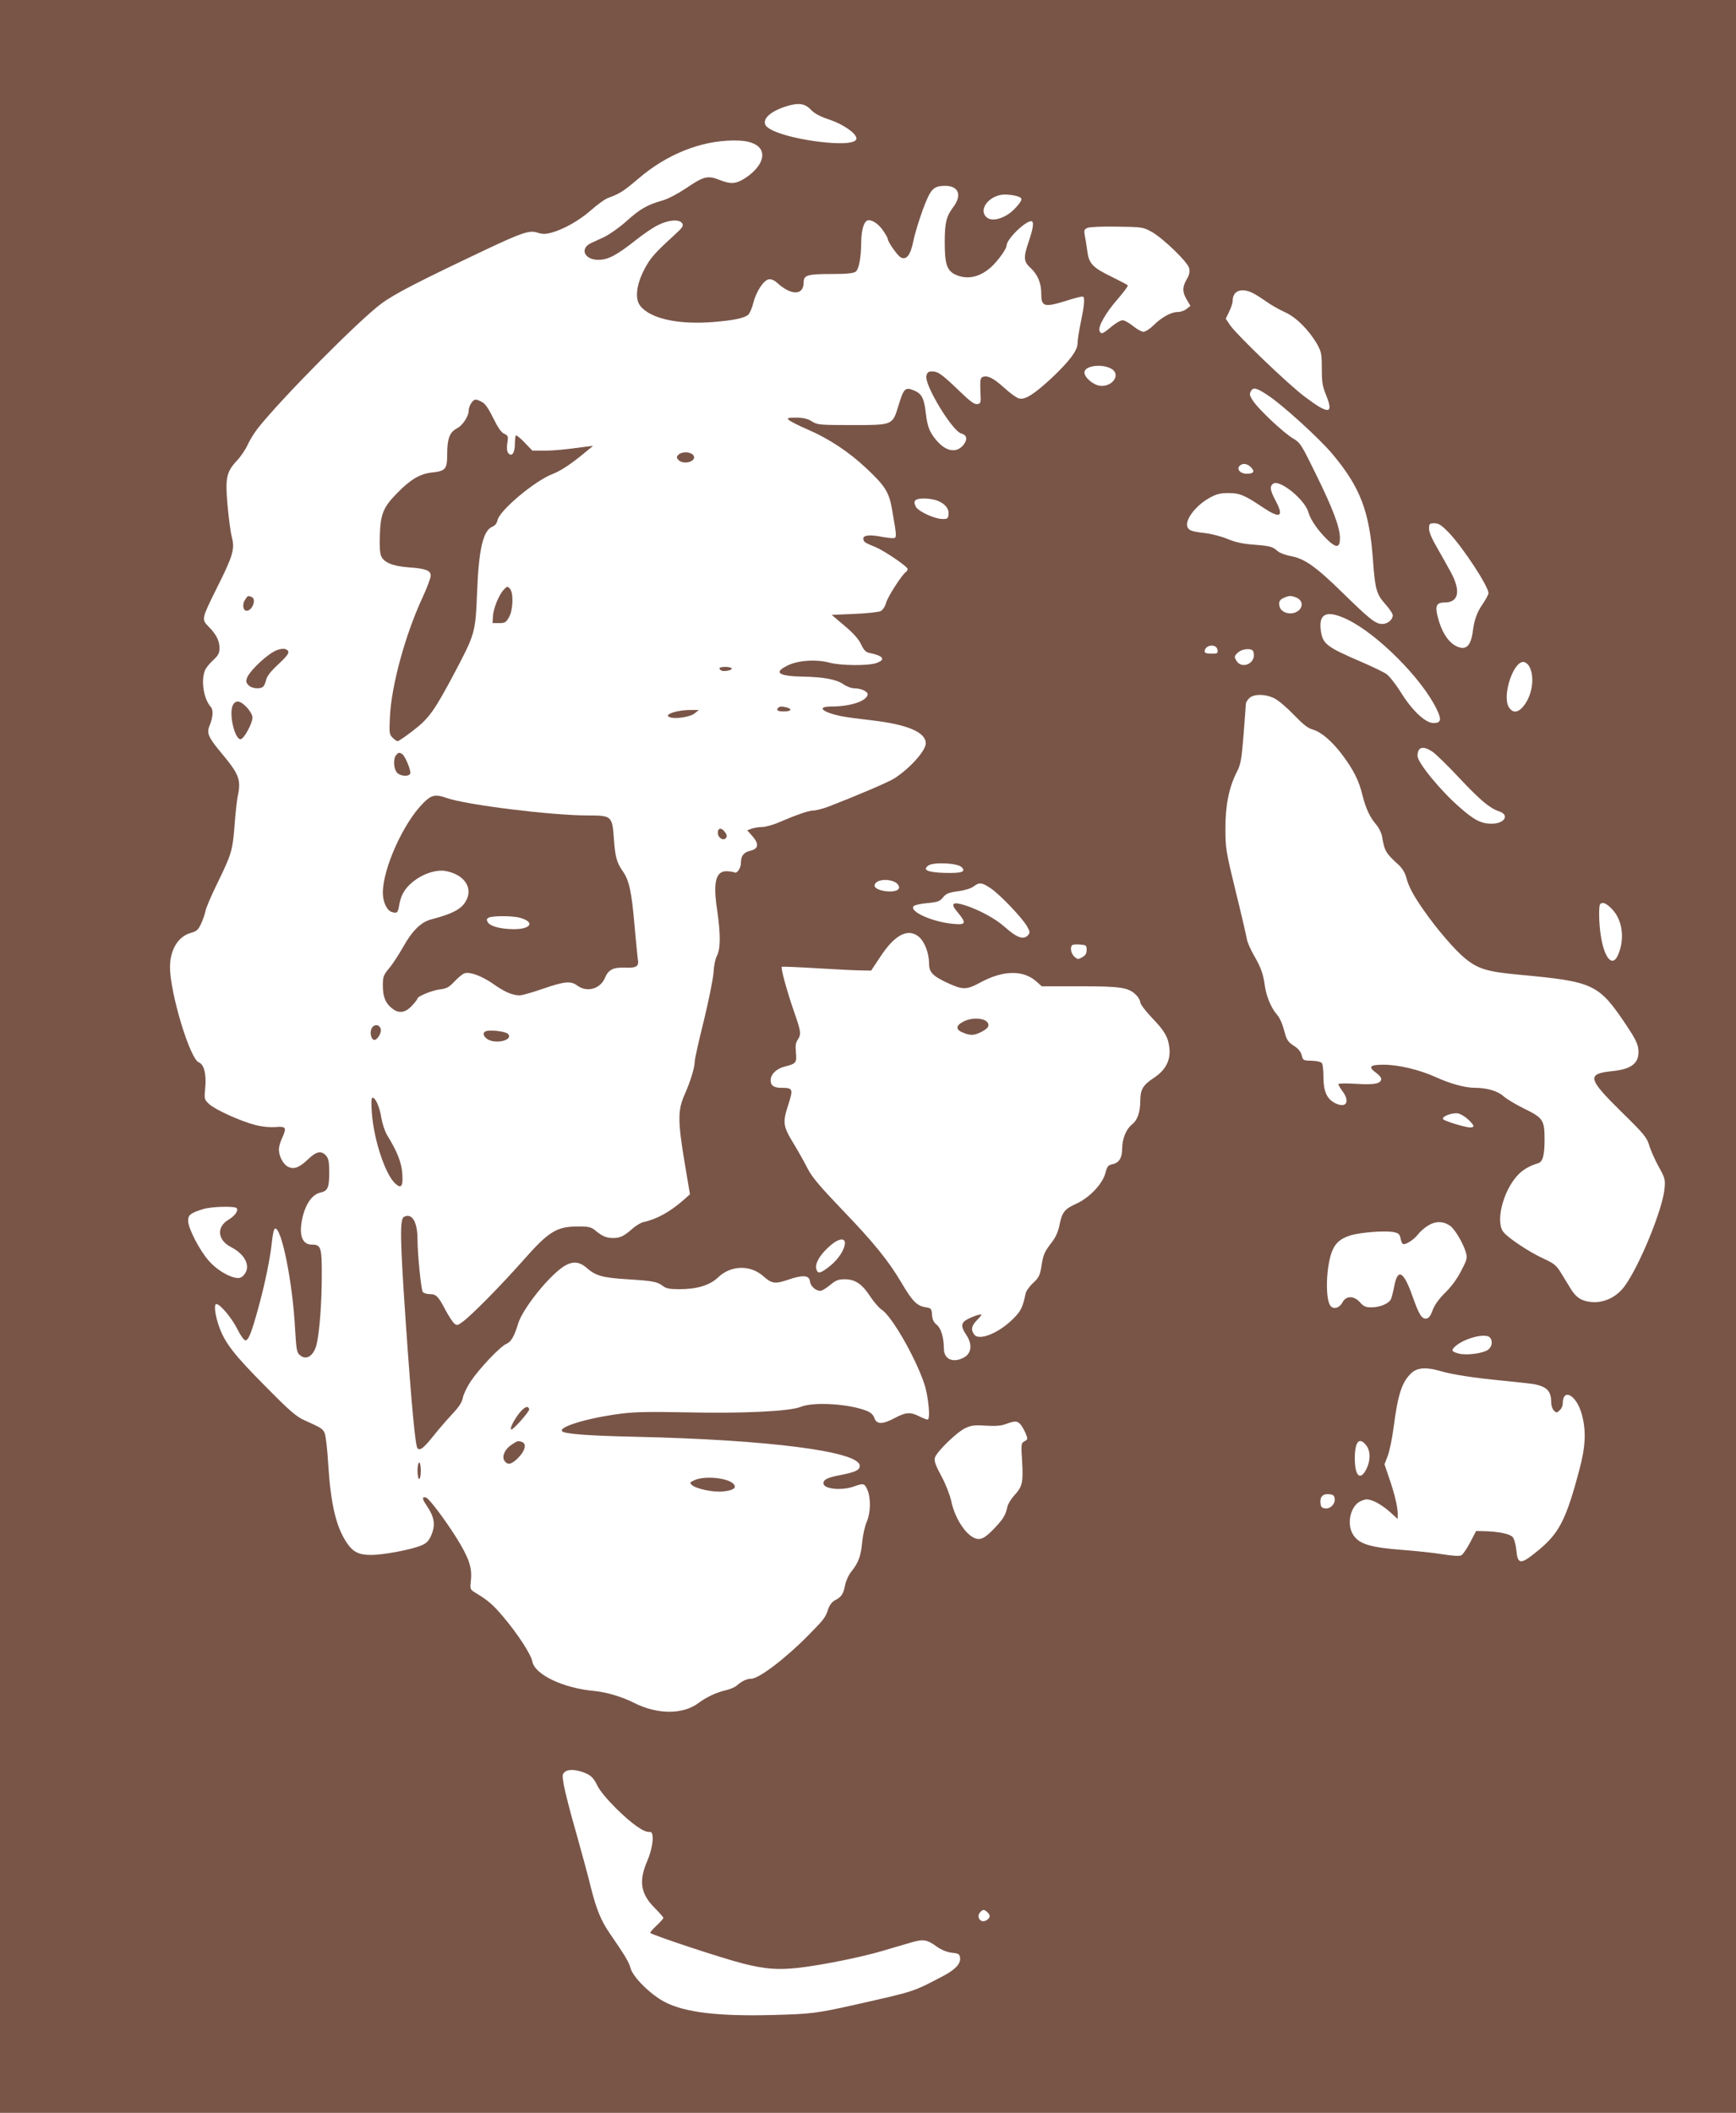 <?xml version="1.0" standalone="no"?>
<!DOCTYPE svg PUBLIC "-//W3C//DTD SVG 20010904//EN"
 "http://www.w3.org/TR/2001/REC-SVG-20010904/DTD/svg10.dtd">
<svg version="1.0" xmlns="http://www.w3.org/2000/svg"
 width="1052pt" height="1280pt" viewBox="0 0 1052 1280"
 preserveAspectRatio="xMidYMid meet">
<g transform="translate(0,1280) scale(0.1,-0.1)"
fill="#795548" stroke="none">
<path d="M0 6400 l0 -6400 5260 0 5260 0 0 6400 0 6400 -5260 0 -5260 0 0
-6400z m4913 5736 c23 -24 56 -42 117 -62 82 -28 160 -83 160 -113 0 -23 -54
-33 -149 -27 -188 13 -378 64 -402 108 -20 38 30 84 126 114 73 23 112 18 148
-20z m-346 -206 c88 -39 62 -137 -56 -212 -54 -33 -83 -35 -153 -7 -70 27 -94
21 -200 -51 -51 -34 -111 -66 -145 -75 -91 -26 -135 -51 -218 -126 -42 -38
-103 -80 -134 -95 -31 -14 -67 -31 -80 -37 -71 -34 -38 -103 48 -101 58 1 110
29 226 121 44 35 104 76 134 90 64 32 128 36 145 10 9 -15 3 -25 -44 -68 -124
-113 -149 -142 -185 -210 -49 -94 -59 -179 -25 -222 62 -79 237 -116 452 -97
116 10 174 22 201 42 9 7 24 40 32 73 18 70 63 139 95 143 13 2 33 -6 49 -21
85 -78 161 -78 161 2 0 44 23 51 164 51 95 0 137 4 151 14 20 15 33 82 34 182
1 70 16 120 37 128 24 9 68 -19 97 -63 15 -22 27 -44 27 -49 0 -17 59 -101 78
-111 35 -19 60 14 77 99 8 41 34 126 57 189 47 126 63 144 133 145 83 2 107
-55 52 -128 -43 -58 -52 -95 -52 -216 0 -133 14 -172 70 -196 70 -29 141 -13
209 46 42 38 96 112 96 133 0 37 111 147 149 147 18 0 13 -41 -14 -120 -34
-100 -33 -124 10 -163 43 -40 65 -92 65 -155 0 -81 17 -86 155 -43 50 16 93
27 98 24 12 -7 8 -52 -13 -153 -11 -52 -20 -110 -20 -129 0 -44 -48 -108 -158
-212 -106 -98 -160 -132 -196 -123 -15 3 -56 33 -91 65 -65 59 -101 77 -131
65 -13 -5 -15 -20 -13 -84 4 -74 3 -77 -19 -80 -17 -3 -44 17 -110 81 -104
100 -128 117 -164 117 -22 0 -29 -6 -34 -27 -14 -53 157 -335 211 -349 31 -8
39 -31 20 -60 -37 -57 -100 -55 -157 4 -50 52 -68 92 -77 175 -11 96 -25 122
-73 142 -53 21 -61 13 -93 -91 -37 -121 -32 -119 -285 -119 -195 0 -207 1
-241 23 -27 16 -52 22 -95 22 -51 0 -56 -2 -44 -14 8 -8 61 -35 117 -59 129
-56 249 -136 353 -234 115 -108 138 -145 156 -251 30 -172 30 -172 2 -172 -13
0 -50 5 -81 11 -65 11 -100 5 -95 -18 3 -17 9 -21 73 -47 55 -23 195 -118 195
-133 0 -6 -5 -15 -10 -18 -23 -14 -111 -151 -120 -186 -6 -22 -20 -44 -33 -51
-12 -6 -84 -14 -159 -17 l-138 -6 78 -66 c54 -45 85 -81 100 -112 16 -35 29
-48 49 -52 87 -18 103 -41 43 -62 -51 -17 -215 -16 -285 3 -80 21 -190 14
-253 -18 -86 -42 -56 -64 93 -67 125 -2 203 -17 244 -45 21 -15 51 -26 69 -26
41 0 83 -20 80 -38 -8 -40 -105 -72 -220 -72 -94 0 -56 -35 62 -59 30 -6 114
-17 185 -25 214 -25 325 -72 325 -139 0 -45 -97 -153 -191 -213 -39 -24 -217
-100 -397 -170 -35 -13 -76 -24 -92 -24 -29 0 -101 -25 -215 -74 -33 -14 -77
-26 -97 -26 -20 0 -49 -5 -63 -10 l-27 -10 32 -36 c40 -46 37 -75 -10 -87 -43
-10 -60 -31 -60 -73 0 -33 -24 -69 -40 -59 -5 3 -25 6 -45 7 -68 2 -85 -66
-59 -237 21 -144 21 -233 -2 -276 -10 -19 -18 -62 -20 -99 -2 -36 -28 -166
-58 -290 -31 -123 -56 -236 -56 -250 0 -37 -26 -122 -63 -205 -40 -91 -40
-158 2 -410 l32 -190 -38 -34 c-82 -72 -162 -117 -246 -135 -15 -4 -44 -21
-65 -40 -50 -44 -74 -56 -117 -56 -40 0 -66 11 -108 46 -24 20 -40 24 -101 24
-133 0 -179 -28 -337 -207 -129 -146 -306 -326 -362 -368 -35 -26 -38 -27 -56
-11 -10 10 -33 45 -51 79 -44 84 -57 97 -95 97 -18 0 -37 6 -43 13 -10 13 -32
229 -32 320 0 105 -34 161 -82 135 -26 -13 -24 -137 12 -656 34 -489 57 -733
70 -746 16 -16 38 2 97 76 32 40 83 99 115 133 40 42 58 71 63 98 4 21 25 65
47 98 53 79 180 213 217 228 28 12 47 44 71 123 25 81 157 253 253 329 63 50
110 53 161 9 55 -49 98 -61 250 -70 157 -10 180 -15 215 -42 18 -14 41 -18 99
-18 106 0 184 24 233 71 77 74 194 78 273 9 53 -47 72 -50 151 -23 90 31 129
28 133 -9 3 -29 35 -58 63 -58 10 0 36 16 59 35 35 29 50 35 89 35 63 0 105
-28 155 -105 22 -33 53 -69 70 -80 60 -39 201 -284 256 -445 26 -76 40 -220
21 -220 -6 0 -29 9 -51 20 -53 27 -81 25 -147 -10 -74 -40 -111 -40 -124 -1
-7 20 -22 34 -47 44 -108 43 -323 56 -400 24 -66 -27 -354 -41 -695 -33 -225
4 -312 3 -401 -9 -198 -26 -375 -80 -349 -106 16 -16 162 -27 443 -33 808 -18
1360 -89 1360 -176 0 -26 -26 -38 -117 -56 -79 -15 -103 -27 -103 -50 0 -35
110 -46 185 -19 58 21 64 19 82 -22 21 -52 19 -138 -5 -193 -11 -25 -23 -79
-27 -120 -8 -86 -22 -125 -64 -178 -18 -22 -34 -57 -40 -85 -10 -53 -22 -72
-62 -92 -17 -9 -32 -29 -40 -52 -16 -52 -27 -65 -122 -161 -139 -141 -299
-262 -345 -262 -27 0 -58 -15 -87 -41 -11 -10 -42 -23 -68 -29 -54 -12 -116
-41 -163 -76 -94 -72 -251 -72 -394 1 -71 36 -166 64 -239 71 -188 17 -360 99
-375 178 -8 44 -89 168 -177 272 -63 74 -90 98 -173 148 -28 18 -28 20 -22 77
7 74 -13 133 -90 256 -66 105 -162 233 -181 240 -26 10 -26 -7 0 -44 51 -75
58 -122 28 -189 -15 -32 -28 -45 -62 -58 -62 -25 -228 -56 -300 -56 -74 0
-109 17 -147 73 -65 95 -98 236 -113 476 -5 90 -15 176 -22 190 -12 26 -20 31
-122 77 -50 22 -89 56 -239 208 -183 184 -240 257 -275 350 -27 72 -37 146
-20 146 23 0 94 -85 128 -153 18 -37 40 -67 48 -67 19 0 37 46 78 195 42 152
73 306 83 404 4 41 12 76 18 78 39 13 107 -322 122 -606 8 -132 10 -145 31
-162 39 -32 84 -1 100 69 18 76 31 256 31 419 0 167 -5 183 -60 183 -56 0 -78
52 -61 144 17 94 60 160 112 171 45 10 54 30 54 120 0 67 -4 87 -19 104 -29
32 -59 26 -107 -20 -54 -51 -84 -64 -120 -49 -31 13 -59 64 -59 107 0 15 9 48
21 72 27 61 22 69 -43 63 -32 -2 -80 2 -118 12 -91 23 -245 93 -282 127 -31
29 -31 30 -24 104 7 79 -8 137 -39 149 -54 20 -175 422 -175 578 1 106 50 186
128 207 33 9 44 19 60 54 11 23 23 58 27 77 3 19 35 94 71 167 87 179 93 198
105 348 5 71 14 152 19 178 22 105 10 135 -100 267 -78 94 -89 119 -70 164 21
52 24 95 7 114 -42 47 -60 155 -36 218 5 16 28 44 50 64 33 31 39 43 39 76 0
43 -21 84 -69 131 -40 41 -39 46 54 233 97 193 109 235 90 306 -8 29 -19 116
-26 191 -15 169 -7 204 57 273 24 25 53 69 65 96 12 27 40 72 61 99 145 183
611 653 748 755 82 61 227 135 645 333 211 99 255 114 304 97 29 -9 47 -9 81
0 75 20 172 75 243 138 37 33 82 65 100 72 74 27 96 42 187 119 170 146 377
229 575 230 58 0 91 -5 122 -19z m1615 -326 c14 -9 9 -22 -24 -59 -57 -66
-147 -95 -182 -59 -42 42 6 116 87 133 29 7 98 -2 119 -15z m796 -208 c70 -39
218 -182 228 -220 5 -22 2 -40 -14 -67 -28 -48 -28 -78 0 -125 l22 -37 -23
-18 c-13 -11 -36 -19 -53 -19 -40 0 -96 -30 -146 -79 -23 -23 -51 -41 -63 -41
-11 0 -40 16 -63 35 -24 19 -52 35 -63 35 -12 0 -43 -18 -69 -40 -54 -45 -62
-47 -71 -24 -10 26 40 113 111 193 35 41 63 78 60 82 -2 4 -46 27 -97 52 -116
56 -138 80 -148 155 -4 31 -11 74 -15 94 -6 33 -4 39 17 48 14 5 91 9 179 7
150 -2 157 -3 208 -31z m615 -372 c18 -9 54 -32 81 -51 27 -20 77 -48 110 -63
69 -30 147 -108 197 -194 26 -47 29 -59 29 -148 0 -82 4 -108 26 -162 48 -117
16 -119 -131 -8 -99 74 -406 369 -450 431 l-27 40 21 44 c12 24 21 53 21 66 0
60 54 80 123 45z m-855 -460 c55 -36 1 -110 -73 -101 -44 6 -99 56 -93 85 7
39 114 49 166 16z m947 -160 c88 -58 310 -260 388 -353 170 -202 226 -349 247
-644 13 -178 21 -206 75 -267 25 -28 45 -58 45 -67 0 -27 -31 -53 -63 -53 -41
0 -73 25 -237 185 -165 162 -234 211 -318 226 -31 6 -66 19 -77 28 -34 30 -44
33 -143 41 -70 5 -115 15 -161 34 -35 15 -95 31 -135 36 -85 10 -103 16 -111
40 -14 43 54 130 135 174 41 23 65 29 114 29 69 0 99 -13 209 -87 105 -70 129
-58 78 39 -34 64 -38 87 -17 104 37 31 193 -94 215 -173 12 -44 57 -109 114
-165 55 -53 77 -51 77 9 0 65 -43 179 -145 386 -90 184 -96 193 -141 219 -55
33 -200 168 -239 224 -22 33 -25 43 -15 61 14 26 35 21 105 -26z m-105 -434
c26 -26 18 -40 -25 -40 -39 0 -63 28 -43 48 18 18 46 14 68 -8z m-1897 -204
c46 -19 69 -49 65 -83 -3 -25 -7 -28 -39 -27 -47 1 -144 46 -159 74 -19 36 -6
50 50 50 28 0 65 -6 83 -14z m3097 -193 c85 -89 240 -325 240 -366 0 -8 -15
-37 -33 -63 -37 -54 -52 -94 -62 -169 -12 -90 -42 -117 -99 -90 -53 26 -94 93
-117 192 -12 55 -1 73 45 73 86 0 100 70 37 185 -21 39 -59 106 -84 150 -30
51 -47 91 -47 112 0 30 3 33 32 33 26 0 43 -11 88 -57z m-927 -392 c48 -18 46
-71 -3 -91 -39 -16 -88 2 -96 36 -7 28 1 43 30 54 28 12 40 12 69 1z m312
-134 c182 -88 449 -355 540 -541 33 -67 28 -86 -19 -86 -49 0 -131 78 -199
189 -30 47 -68 96 -86 108 -17 12 -82 43 -144 70 -223 96 -243 111 -254 201
-11 98 41 117 162 59z m-787 -184 c3 -21 -1 -23 -37 -23 -27 0 -41 4 -41 13 0
41 72 50 78 10z m220 -25 c7 -59 -72 -92 -104 -43 -14 21 -14 28 -3 41 18 22
48 34 79 31 19 -2 26 -8 28 -29z m1666 -70 c37 -59 25 -168 -25 -237 -35 -49
-70 -55 -95 -16 -43 65 24 275 87 275 10 0 25 -10 33 -22z m-1541 -199 c23
-11 76 -56 117 -99 55 -57 85 -81 113 -89 52 -14 118 -70 182 -155 67 -90 100
-155 121 -242 20 -81 46 -137 85 -181 15 -18 31 -50 34 -70 15 -89 22 -101 99
-171 22 -20 40 -49 47 -75 15 -58 42 -109 107 -202 78 -112 187 -239 249 -290
79 -65 135 -82 330 -100 452 -42 480 -55 648 -305 51 -76 69 -111 73 -145 9
-83 -37 -122 -158 -134 -156 -16 -149 -45 55 -246 138 -135 154 -155 169 -203
8 -29 34 -87 57 -129 39 -70 41 -79 36 -133 -11 -125 -153 -472 -243 -593 -48
-65 -123 -101 -198 -95 -60 5 -95 27 -126 78 -12 19 -37 61 -57 93 -31 51 -42
61 -107 91 -89 41 -216 125 -246 163 -48 61 -3 244 84 340 31 35 71 59 129 77
26 8 37 49 37 142 0 118 -9 132 -122 187 -51 25 -108 59 -127 76 -35 32 -101
51 -174 51 -58 0 -147 24 -237 65 -99 45 -227 75 -317 75 -83 0 -94 -13 -43
-50 17 -12 30 -28 30 -35 0 -30 -40 -38 -152 -31 -59 4 -108 3 -108 -2 0 -4
11 -23 25 -42 48 -65 23 -106 -44 -73 -50 25 -71 71 -71 158 0 39 -4 76 -9 84
-6 8 -29 14 -62 15 -51 1 -53 2 -61 34 -6 22 -21 40 -48 57 -30 19 -42 35 -51
67 -19 70 -31 99 -56 128 -31 37 -60 108 -68 167 -10 74 -24 112 -65 183 -21
36 -42 83 -45 105 -4 22 -34 153 -68 290 -58 237 -61 257 -61 375 -1 139 22
253 70 345 22 44 28 72 40 225 7 96 14 181 14 188 0 6 9 21 20 32 27 27 98 27
153 -1z m963 -327 c21 -16 94 -87 161 -159 124 -132 182 -180 237 -198 66 -22
34 -75 -45 -75 -62 0 -105 21 -191 97 -118 102 -258 273 -258 314 0 56 36 64
96 21z m-2859 -695 c29 -29 0 -38 -104 -35 -102 3 -134 18 -98 44 29 23 177
16 202 -9z m-412 -87 c31 -12 43 -39 24 -51 -35 -22 -139 -3 -139 25 0 32 63
46 115 26z m588 -41 c56 -37 195 -183 222 -233 16 -29 17 -37 6 -50 -27 -32
-68 -18 -143 49 -54 49 -158 105 -241 131 -77 24 -90 11 -42 -45 53 -64 48
-75 -27 -68 -127 11 -272 76 -241 108 6 6 44 15 84 18 62 6 75 11 94 35 18 22
33 29 91 37 40 5 79 17 94 29 35 26 49 25 103 -11z m3767 -128 c62 -65 77
-178 36 -274 -33 -80 -83 -26 -105 113 -12 73 -14 183 -4 193 15 15 38 5 73
-32z m-4202 -166 c35 -29 62 -100 62 -161 0 -53 20 -75 106 -116 99 -46 119
-46 205 0 136 74 258 77 337 8 l35 -31 231 0 c250 0 295 -7 341 -53 14 -14 25
-34 25 -44 0 -11 31 -52 69 -92 80 -83 101 -120 108 -190 6 -72 -25 -130 -95
-176 -65 -43 -81 -69 -82 -135 0 -74 -17 -121 -51 -148 -35 -28 -58 -84 -59
-147 0 -55 -19 -85 -59 -93 -26 -6 -32 -13 -42 -52 -17 -67 -96 -150 -176
-187 -72 -32 -87 -51 -103 -131 -7 -37 -23 -73 -45 -101 -47 -62 -53 -75 -64
-147 -9 -56 -16 -69 -50 -101 -22 -20 -43 -49 -46 -65 -18 -85 -28 -106 -79
-156 -87 -85 -204 -131 -232 -92 -22 29 -17 54 16 87 17 17 29 32 27 34 -5 6
-68 -17 -94 -34 -30 -19 -29 -42 2 -88 39 -58 33 -114 -16 -139 -64 -34 -119
-9 -119 54 -1 70 -17 123 -43 145 -19 15 -27 32 -29 61 -3 38 -5 40 -41 46
-50 8 -79 37 -143 146 -80 136 -172 249 -364 448 -132 138 -179 194 -205 244
-18 36 -56 104 -84 150 -67 110 -69 129 -35 236 32 98 30 105 -42 105 -45 0
-64 14 -64 46 0 36 36 71 87 83 68 17 72 24 66 86 -4 40 -1 59 11 76 22 33 20
50 -20 164 -44 126 -85 274 -76 278 4 2 102 -2 217 -9 116 -7 236 -13 267 -13
l57 -1 57 86 c87 132 167 173 232 119z m1017 -80 c0 -21 -7 -33 -27 -44 -24
-14 -28 -14 -47 3 -21 19 -28 56 -14 70 4 4 25 6 48 4 37 -3 40 -5 40 -33z
m2312 -1027 c39 -37 41 -48 12 -48 -31 0 -157 39 -164 50 -10 16 56 41 90 35
16 -3 44 -20 62 -37z m-7462 -538 c10 -16 -12 -46 -50 -69 -75 -44 -67 -124
15 -166 84 -43 120 -114 82 -164 -14 -19 -27 -25 -47 -23 -49 6 -121 49 -168
102 -56 62 -127 199 -127 244 0 36 14 47 90 71 52 16 196 20 205 5z m7351
-105 c28 -18 79 -103 96 -159 11 -36 10 -43 -27 -114 -24 -48 -61 -98 -97
-133 -38 -37 -64 -74 -76 -105 -12 -35 -24 -50 -38 -52 -28 -4 -45 24 -84 134
-53 151 -89 173 -110 67 -6 -32 -15 -68 -20 -81 -12 -29 -66 -52 -121 -52 -33
0 -46 6 -67 30 -36 41 -85 42 -106 1 -18 -33 -50 -45 -71 -25 -32 32 -32 205
0 313 20 65 52 96 119 117 60 18 208 30 260 20 30 -6 38 -12 43 -37 3 -16 9
-32 14 -35 14 -8 67 25 91 57 13 17 41 42 63 55 44 27 89 27 131 -1z m-3666
-105 c0 -38 -40 -100 -91 -140 -58 -46 -74 -49 -82 -18 -9 32 18 81 73 132 54
51 100 62 100 26z m3908 -572 c18 -18 15 -53 -7 -72 -26 -24 -132 -39 -181
-26 -44 12 -48 19 -22 43 54 49 182 83 210 55z m-303 -203 c69 -21 200 -42
390 -60 88 -9 171 -18 185 -21 76 -16 100 -43 100 -109 0 -18 7 -41 16 -50 15
-15 18 -15 35 1 11 9 19 27 19 40 0 100 85 52 116 -66 27 -99 22 -195 -15
-333 -81 -306 -123 -387 -255 -494 -101 -83 -119 -82 -127 5 -4 37 -13 70 -23
81 -18 19 -86 33 -171 35 l-50 1 -36 -69 c-20 -38 -44 -73 -53 -78 -11 -6 -51
-4 -114 6 -53 9 -160 20 -237 26 -202 15 -271 36 -306 94 -41 67 -14 177 49
203 31 13 40 13 78 -2 24 -9 66 -37 94 -62 l50 -45 0 34 c-1 43 -20 123 -54
220 l-26 77 19 50 c11 27 27 105 36 173 26 202 51 277 108 330 35 33 91 37
172 13z m-2542 -323 c9 -10 23 -34 32 -55 14 -35 14 -37 -6 -48 -21 -11 -22
-16 -15 -124 7 -128 2 -150 -49 -206 -19 -21 -37 -51 -40 -66 -11 -50 -24 -73
-72 -124 -66 -71 -94 -84 -133 -64 -57 29 -116 126 -136 223 -8 36 -33 101
-59 149 -35 64 -45 92 -40 111 9 36 135 158 186 181 35 16 58 19 124 14 57 -3
91 -1 120 10 55 20 69 20 88 -1z m2096 -128 c27 -34 27 -93 1 -144 -37 -73
-70 -43 -70 65 0 102 27 133 69 79z m-191 -322 c5 -32 -26 -64 -57 -60 -20 2
-27 9 -29 31 -5 39 15 59 52 55 24 -2 32 -8 34 -26z m-4531 -1668 c28 -14 44
-32 61 -68 15 -32 58 -84 116 -142 96 -95 171 -147 203 -142 30 5 22 -92 -16
-179 -51 -119 -39 -196 46 -281 29 -29 53 -57 53 -61 0 -4 -18 -24 -40 -45
-22 -20 -40 -41 -40 -45 0 -10 428 -152 565 -187 132 -33 209 -39 336 -25 138
16 379 64 509 103 58 17 134 39 170 50 76 22 98 18 157 -25 29 -20 61 -33 91
-37 42 -4 47 -8 50 -31 4 -36 -29 -71 -103 -110 -185 -97 -167 -91 -530 -173
-236 -53 -270 -57 -502 -63 -332 -9 -537 16 -657 80 -85 45 -191 150 -205 204
-11 38 -28 68 -129 215 -50 73 -79 144 -112 276 -16 67 -57 217 -90 334 -34
117 -66 244 -73 282 -11 64 -10 69 8 83 24 18 79 12 132 -13z m2428 -840 c18
-18 16 -33 -7 -47 -35 -22 -66 21 -36 51 16 16 23 15 43 -4z"/>
<path d="M2856 10358 c-9 -12 -16 -33 -16 -47 0 -33 -37 -89 -71 -106 -44 -23
-59 -63 -59 -154 0 -94 -9 -105 -97 -114 -67 -8 -126 -42 -202 -120 -87 -87
-105 -129 -109 -255 -3 -66 0 -113 8 -131 15 -38 71 -61 165 -68 104 -7 135
-19 135 -50 0 -15 -23 -76 -51 -136 -103 -222 -187 -529 -196 -718 -5 -99 -4
-108 16 -128 11 -11 25 -21 31 -21 5 0 47 28 92 63 97 74 130 120 252 350 126
239 127 244 137 487 10 265 37 378 94 400 14 5 26 20 30 39 13 60 228 240 335
280 51 20 113 61 205 138 l39 32 -35 -4 c-138 -19 -200 -25 -262 -25 l-71 0
-47 49 c-26 27 -50 47 -53 43 -3 -3 -6 -27 -6 -52 0 -54 -19 -80 -40 -55 -8
10 -10 30 -6 60 7 41 5 46 -18 57 -18 7 -39 38 -67 95 -29 59 -49 88 -69 98
-38 20 -46 19 -64 -7z"/>
<path d="M4110 10044 c-11 -12 -11 -18 2 -31 35 -34 118 -4 88 31 -7 9 -27 16
-45 16 -18 0 -38 -7 -45 -16z"/>
<path d="M3053 9228 c-30 -32 -64 -116 -66 -163 l-2 -40 39 0 c35 0 42 4 60
35 26 44 29 151 5 175 -14 14 -17 13 -36 -7z"/>
<path d="M1484 9165 c-17 -26 -11 -65 10 -65 36 0 62 72 30 84 -22 8 -22 9
-40 -19z"/>
<path d="M1645 8844 c-58 -38 -132 -113 -146 -146 -10 -24 -9 -32 6 -48 20
-23 77 -27 92 -7 6 6 13 26 17 42 4 19 30 52 73 91 47 44 65 66 60 77 -10 25
-57 21 -102 -9z"/>
<path d="M4360 8751 c0 -5 6 -11 13 -14 19 -7 68 4 61 14 -7 12 -74 12 -74 0z"/>
<path d="M1409 8523 c-22 -56 16 -207 50 -201 21 4 70 95 71 130 0 33 -59 98
-89 98 -14 0 -25 -9 -32 -27z"/>
<path d="M4717 8513 c-16 -15 -5 -23 33 -23 43 0 54 14 18 24 -30 8 -43 7 -51
-1z"/>
<path d="M4085 8486 c-22 -6 -39 -16 -38 -21 6 -26 129 -15 165 15 l23 19 -55
0 c-30 0 -73 -6 -95 -13z"/>
<path d="M2400 8225 c-18 -21 -15 -83 6 -106 20 -22 72 -26 80 -5 6 17 -31
107 -49 118 -17 11 -23 10 -37 -7z"/>
<path d="M2565 7935 c-120 -119 -245 -397 -245 -543 0 -57 25 -110 57 -118 31
-8 34 -5 44 53 12 62 43 106 104 148 56 38 127 58 177 48 115 -22 169 -106
118 -187 -28 -46 -82 -73 -208 -106 -60 -16 -113 -67 -168 -165 -26 -46 -64
-105 -86 -131 -35 -42 -38 -51 -38 -106 0 -66 16 -106 56 -137 41 -33 80 -27
120 16 19 20 34 40 34 44 0 13 87 49 135 55 42 5 56 13 90 49 22 23 49 46 61
49 33 10 107 -18 175 -66 68 -48 115 -68 158 -68 14 0 78 18 141 40 131 45
169 49 209 19 58 -43 139 -20 167 47 21 50 50 65 123 62 68 -3 85 8 76 52 -2
14 -11 106 -20 205 -17 200 -32 270 -69 324 -39 56 -48 88 -56 201 -10 137
-13 140 -159 140 -218 0 -736 64 -855 106 -67 24 -92 19 -141 -31z m586 -695
c93 -26 67 -70 -40 -69 -79 1 -140 17 -155 42 -8 14 -8 20 4 27 20 13 145 13
191 0z"/>
<path d="M4350 7755 c0 -30 32 -51 49 -32 8 10 6 19 -5 35 -21 30 -44 28 -44
-3z"/>
<path d="M2250 6565 c-10 -26 1 -65 19 -65 17 0 42 40 39 62 -5 35 -45 37 -58
3z"/>
<path d="M2948 6554 c-25 -7 -22 -30 4 -48 49 -35 163 -7 126 31 -15 14 -101
25 -130 17z"/>
<path d="M2253 6063 c11 -164 80 -374 141 -432 38 -35 49 -19 44 59 -5 68 -30
132 -93 235 -13 22 -28 68 -34 102 -10 66 -35 123 -53 123 -8 0 -9 -26 -5 -87z"/>
<path d="M3150 4243 c-34 -41 -65 -103 -51 -103 14 0 112 112 108 123 -7 23
-26 16 -57 -20z"/>
<path d="M3099 4047 c-39 -26 -59 -69 -43 -95 19 -30 43 -25 84 16 42 42 53
85 24 96 -24 9 -28 8 -65 -17z"/>
<path d="M2530 3890 c0 -27 5 -50 10 -50 6 0 10 23 10 50 0 28 -4 50 -10 50
-5 0 -10 -22 -10 -50z"/>
<path d="M4211 3834 c-30 -13 -33 -16 -20 -29 24 -24 136 -48 195 -40 62 7 82
24 56 48 -39 35 -171 47 -231 21z"/>
<path d="M5840 6612 c-48 -24 -51 -49 -6 -67 47 -20 69 -19 116 5 27 14 40 27
40 40 0 40 -89 53 -150 22z"/>
</g>
</svg>
